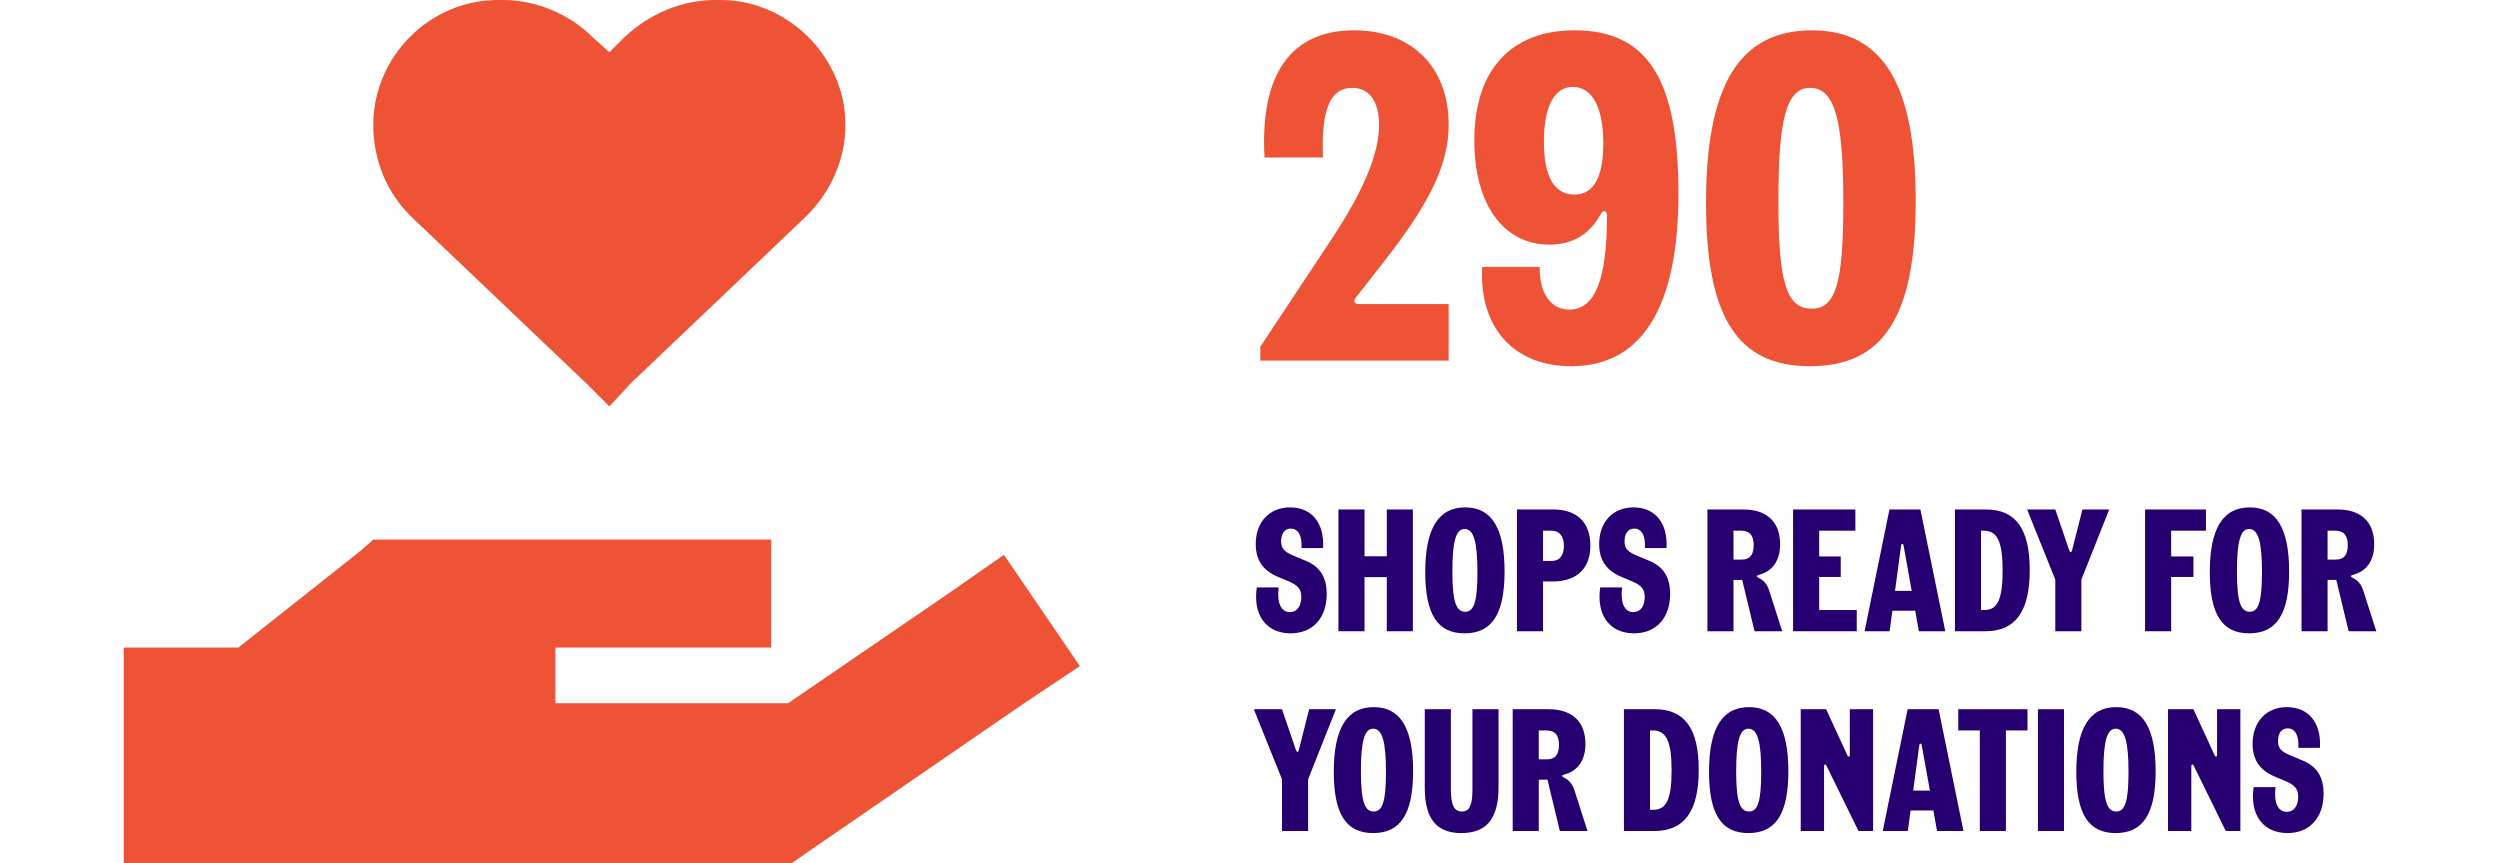 <svg width="388" height="134" viewBox="0 0 388 134" fill="none" xmlns="http://www.w3.org/2000/svg">
<path d="M57.933 19.367C57.933 8.898 66.569 0 77.3 0H78.085C83.058 0 88.292 2.094 91.956 5.758L94.573 8.113L96.929 5.758C100.854 2.094 105.827 0 111.062 0H111.847C122.315 0 131.214 8.898 131.214 19.367C131.214 24.863 128.858 29.836 125.194 33.5L97.976 59.41L94.573 63.074L90.909 59.41L63.69 33.5C60.026 29.836 57.933 24.863 57.933 19.367ZM55.839 85.582L57.933 83.75H119.698V100.5H86.198V109.137H122.315L147.179 92.125L155.815 86.106L167.593 103.379L158.956 109.137L125.456 132.168L122.839 134H19.198V100.5H36.995L55.839 85.582Z" fill="#ED5334"/>
<path d="M195.601 55.97V53.81L206.761 36.962C211.801 29.33 214.033 23.714 214.033 19.394C214.033 15.722 212.521 13.634 209.857 13.634C206.473 13.634 205.033 16.946 205.321 24.434H196.249C195.529 11.33 200.497 4.706 210.145 4.706C219.073 4.706 224.833 10.394 224.833 19.322C224.833 25.37 222.097 31.274 214.825 40.562L210.433 46.178C209.929 46.826 210.289 47.186 210.865 47.186H224.833V55.97H195.601Z" fill="#ED5334"/>
<path d="M248.399 33.29C246.671 36.458 243.935 37.97 240.479 37.97C233.423 37.97 228.815 31.85 228.815 21.77C228.815 11.114 234.287 4.706 244.367 4.706C255.959 4.706 260.495 12.698 260.495 30.05C260.495 47.474 254.951 56.834 243.863 56.834C234.863 56.834 229.535 50.786 230.039 41.426H238.967C238.895 45.458 240.623 48.05 243.575 48.05C247.535 48.05 249.407 43.37 249.407 33.506C249.407 32.642 248.831 32.498 248.399 33.29ZM239.615 21.986C239.615 27.53 241.271 30.194 244.367 30.194C247.247 30.194 248.831 27.674 248.831 22.274C248.831 16.73 247.175 13.49 244.079 13.49C241.199 13.49 239.615 16.586 239.615 21.986Z" fill="#ED5334"/>
<path d="M280.902 56.834C269.67 56.834 264.774 49.274 264.774 31.49C264.774 13.49 269.814 4.706 281.19 4.706C292.422 4.706 297.318 13.418 297.318 31.202C297.318 49.202 292.278 56.834 280.902 56.834ZM276.006 31.202C276.006 43.802 277.23 47.906 281.19 47.906C284.934 47.906 286.086 43.874 286.086 31.49C286.086 18.89 284.862 13.634 280.902 13.634C277.158 13.634 276.006 18.818 276.006 31.202Z" fill="#ED5334"/>
<path d="M200.317 98.294C196.51 98.294 194.431 95.459 195.052 91.166H198.454C198.157 93.488 198.778 95 200.209 95C201.316 95 201.964 94.055 201.964 92.624C201.964 91.436 201.451 90.815 199.804 90.14L198.319 89.519C195.997 88.547 194.89 86.9 194.89 84.443C194.89 81.014 197.023 78.746 200.209 78.746C203.611 78.746 205.582 81.23 205.339 85.064H201.991C202.099 83.201 201.532 82.04 200.317 82.04C199.372 82.04 198.832 82.823 198.832 84.011C198.832 85.091 199.291 85.631 200.722 86.225L202.666 87.035C204.88 87.953 205.906 89.6 205.906 92.192C205.906 95.918 203.719 98.294 200.317 98.294Z" fill="#260071"/>
<path d="M215.23 97.97V89.573H211.774V97.97H207.724V79.07H211.774V86.333H215.23V79.07H219.28V97.97H215.23Z" fill="#260071"/>
<path d="M227.299 98.294C223.141 98.294 221.197 95.405 221.197 88.79C221.197 82.094 223.195 78.746 227.407 78.746C231.565 78.746 233.509 82.067 233.509 88.682C233.509 95.378 231.511 98.294 227.299 98.294ZM225.409 88.682C225.409 93.353 225.976 94.946 227.407 94.946C228.757 94.946 229.297 93.38 229.297 88.79C229.297 84.119 228.73 82.094 227.299 82.094C225.949 82.094 225.409 84.092 225.409 88.682Z" fill="#260071"/>
<path d="M235.429 97.97V79.07H241.045C244.717 79.07 246.823 81.041 246.823 84.659C246.823 88.277 244.69 90.248 240.937 90.248H239.479V97.97H235.429ZM239.479 87.062H240.829C242.044 87.062 242.719 86.225 242.719 84.713C242.719 83.201 242.017 82.364 240.721 82.364H239.479V87.062Z" fill="#260071"/>
<path d="M253.616 98.294C249.809 98.294 247.73 95.459 248.351 91.166H251.753C251.456 93.488 252.077 95 253.508 95C254.615 95 255.263 94.055 255.263 92.624C255.263 91.436 254.75 90.815 253.103 90.14L251.618 89.519C249.296 88.547 248.189 86.9 248.189 84.443C248.189 81.014 250.322 78.746 253.508 78.746C256.91 78.746 258.881 81.23 258.638 85.064H255.29C255.398 83.201 254.831 82.04 253.616 82.04C252.671 82.04 252.131 82.823 252.131 84.011C252.131 85.091 252.59 85.631 254.021 86.225L255.965 87.035C258.179 87.953 259.205 89.6 259.205 92.192C259.205 95.918 257.018 98.294 253.616 98.294Z" fill="#260071"/>
<path d="M264.989 97.97V79.07H270.551C274.25 79.07 276.275 81.014 276.275 84.47C276.275 87.008 275.087 88.682 272.954 89.222C272.549 89.33 272.603 89.519 272.927 89.681C273.791 90.086 274.277 90.707 274.601 91.733L276.599 97.97H272.306L270.389 90.005H269.039V97.97H264.989ZM269.039 86.846H270.335C271.577 86.846 272.171 86.117 272.171 84.605C272.171 83.093 271.55 82.364 270.227 82.364H269.039V86.846Z" fill="#260071"/>
<path d="M278.287 97.97V79.07H287.953V82.364H282.337V86.36H285.685V89.546H282.337V94.676H288.169V97.97H278.287Z" fill="#260071"/>
<path d="M295.43 84.659C295.376 84.335 295.106 84.335 295.052 84.659L294.107 91.706H296.699L295.43 84.659ZM289.382 97.97L293.243 79.07H298.049L301.91 97.97H297.806L297.239 94.784H293.702L293.27 97.97H289.382Z" fill="#260071"/>
<path d="M303.408 97.97V79.07H308.214C312.831 79.07 315.018 82.067 315.018 88.466C315.018 94.919 312.804 97.97 308.106 97.97H303.408ZM307.458 94.676H307.998C310.023 94.676 310.806 92.975 310.806 88.574C310.806 84.092 309.996 82.364 307.89 82.364H307.458V94.676Z" fill="#260071"/>
<path d="M318.98 97.97V89.951L314.606 79.07H318.98L321.167 85.469C321.275 85.766 321.491 85.766 321.572 85.469L323.192 79.07H327.35L323.03 89.951V97.97H318.98Z" fill="#260071"/>
<path d="M332.915 97.97V79.07H342.365V82.364H336.965V86.36H340.421V89.546H336.965V97.97H332.915Z" fill="#260071"/>
<path d="M349.062 98.294C344.904 98.294 342.96 95.405 342.96 88.79C342.96 82.094 344.958 78.746 349.17 78.746C353.328 78.746 355.272 82.067 355.272 88.682C355.272 95.378 353.274 98.294 349.062 98.294ZM347.172 88.682C347.172 93.353 347.739 94.946 349.17 94.946C350.52 94.946 351.06 93.38 351.06 88.79C351.06 84.119 350.493 82.094 349.062 82.094C347.712 82.094 347.172 84.092 347.172 88.682Z" fill="#260071"/>
<path d="M357.192 97.97V79.07H362.754C366.453 79.07 368.478 81.014 368.478 84.47C368.478 87.008 367.29 88.682 365.157 89.222C364.752 89.33 364.806 89.519 365.13 89.681C365.994 90.086 366.48 90.707 366.804 91.733L368.802 97.97H364.509L362.592 90.005H361.242V97.97H357.192ZM361.242 86.846H362.538C363.78 86.846 364.374 86.117 364.374 84.605C364.374 83.093 363.753 82.364 362.43 82.364H361.242V86.846Z" fill="#260071"/>
<path d="M198.967 128.97V120.951L194.593 110.07H198.967L201.154 116.469C201.262 116.766 201.478 116.766 201.559 116.469L203.179 110.07H207.337L203.017 120.951V128.97H198.967Z" fill="#260071"/>
<path d="M213.104 129.294C208.946 129.294 207.002 126.405 207.002 119.79C207.002 113.094 209 109.746 213.212 109.746C217.37 109.746 219.314 113.067 219.314 119.682C219.314 126.378 217.316 129.294 213.104 129.294ZM211.214 119.682C211.214 124.353 211.781 125.946 213.212 125.946C214.562 125.946 215.102 124.38 215.102 119.79C215.102 115.119 214.535 113.094 213.104 113.094C211.754 113.094 211.214 115.092 211.214 119.682Z" fill="#260071"/>
<path d="M226.795 129.294C222.934 129.294 221.125 127.053 221.125 122.274V110.07H225.175V122.382C225.175 124.947 225.661 125.946 226.903 125.946C228.064 125.946 228.523 124.974 228.523 122.49V110.07H232.573V122.166C232.573 127.026 230.737 129.294 226.795 129.294Z" fill="#260071"/>
<path d="M234.77 128.97V110.07H240.332C244.031 110.07 246.056 112.014 246.056 115.47C246.056 118.008 244.868 119.682 242.735 120.222C242.33 120.33 242.384 120.519 242.708 120.681C243.572 121.086 244.058 121.707 244.382 122.733L246.38 128.97H242.087L240.17 121.005H238.82V128.97H234.77ZM238.82 117.846H240.116C241.358 117.846 241.952 117.117 241.952 115.605C241.952 114.093 241.331 113.364 240.008 113.364H238.82V117.846Z" fill="#260071"/>
<path d="M252.033 128.97V110.07H256.839C261.456 110.07 263.643 113.067 263.643 119.466C263.643 125.919 261.429 128.97 256.731 128.97H252.033ZM256.083 125.676H256.623C258.648 125.676 259.431 123.975 259.431 119.574C259.431 115.092 258.621 113.364 256.515 113.364H256.083V125.676Z" fill="#260071"/>
<path d="M271.344 129.294C267.186 129.294 265.242 126.405 265.242 119.79C265.242 113.094 267.24 109.746 271.452 109.746C275.61 109.746 277.554 113.067 277.554 119.682C277.554 126.378 275.556 129.294 271.344 129.294ZM269.454 119.682C269.454 124.353 270.021 125.946 271.452 125.946C272.802 125.946 273.342 124.38 273.342 119.79C273.342 115.119 272.775 113.094 271.344 113.094C269.994 113.094 269.454 115.092 269.454 119.682Z" fill="#260071"/>
<path d="M279.474 128.97V110.07H283.416L286.71 117.225C286.845 117.522 287.088 117.468 287.088 117.144V110.07H290.706V128.97H288.438L283.47 118.845C283.335 118.548 283.092 118.602 283.092 118.926V128.97H279.474Z" fill="#260071"/>
<path d="M298.251 115.659C298.197 115.335 297.927 115.335 297.873 115.659L296.928 122.706H299.52L298.251 115.659ZM292.203 128.97L296.064 110.07H300.87L304.731 128.97H300.627L300.06 125.784H296.523L296.091 128.97H292.203Z" fill="#260071"/>
<path d="M307.269 128.97V113.364H303.921V110.07H314.667V113.364H311.319V128.97H307.269Z" fill="#260071"/>
<path d="M316.285 128.97V110.07H320.335V128.97H316.285Z" fill="#260071"/>
<path d="M328.345 129.294C324.187 129.294 322.243 126.405 322.243 119.79C322.243 113.094 324.241 109.746 328.453 109.746C332.611 109.746 334.555 113.067 334.555 119.682C334.555 126.378 332.557 129.294 328.345 129.294ZM326.455 119.682C326.455 124.353 327.022 125.946 328.453 125.946C329.803 125.946 330.343 124.38 330.343 119.79C330.343 115.119 329.776 113.094 328.345 113.094C326.995 113.094 326.455 115.092 326.455 119.682Z" fill="#260071"/>
<path d="M336.474 128.97V110.07H340.416L343.71 117.225C343.845 117.522 344.088 117.468 344.088 117.144V110.07H347.706V128.97H345.438L340.47 118.845C340.335 118.548 340.092 118.602 340.092 118.926V128.97H336.474Z" fill="#260071"/>
<path d="M355.031 129.294C351.224 129.294 349.145 126.459 349.766 122.166H353.168C352.871 124.488 353.492 126 354.923 126C356.03 126 356.678 125.055 356.678 123.624C356.678 122.436 356.165 121.815 354.518 121.14L353.033 120.519C350.711 119.547 349.604 117.9 349.604 115.443C349.604 112.014 351.737 109.746 354.923 109.746C358.325 109.746 360.296 112.23 360.053 116.064H356.705C356.813 114.201 356.246 113.04 355.031 113.04C354.086 113.04 353.546 113.823 353.546 115.011C353.546 116.091 354.005 116.631 355.436 117.225L357.38 118.035C359.594 118.953 360.62 120.6 360.62 123.192C360.62 126.918 358.433 129.294 355.031 129.294Z" fill="#260071"/>
</svg>
